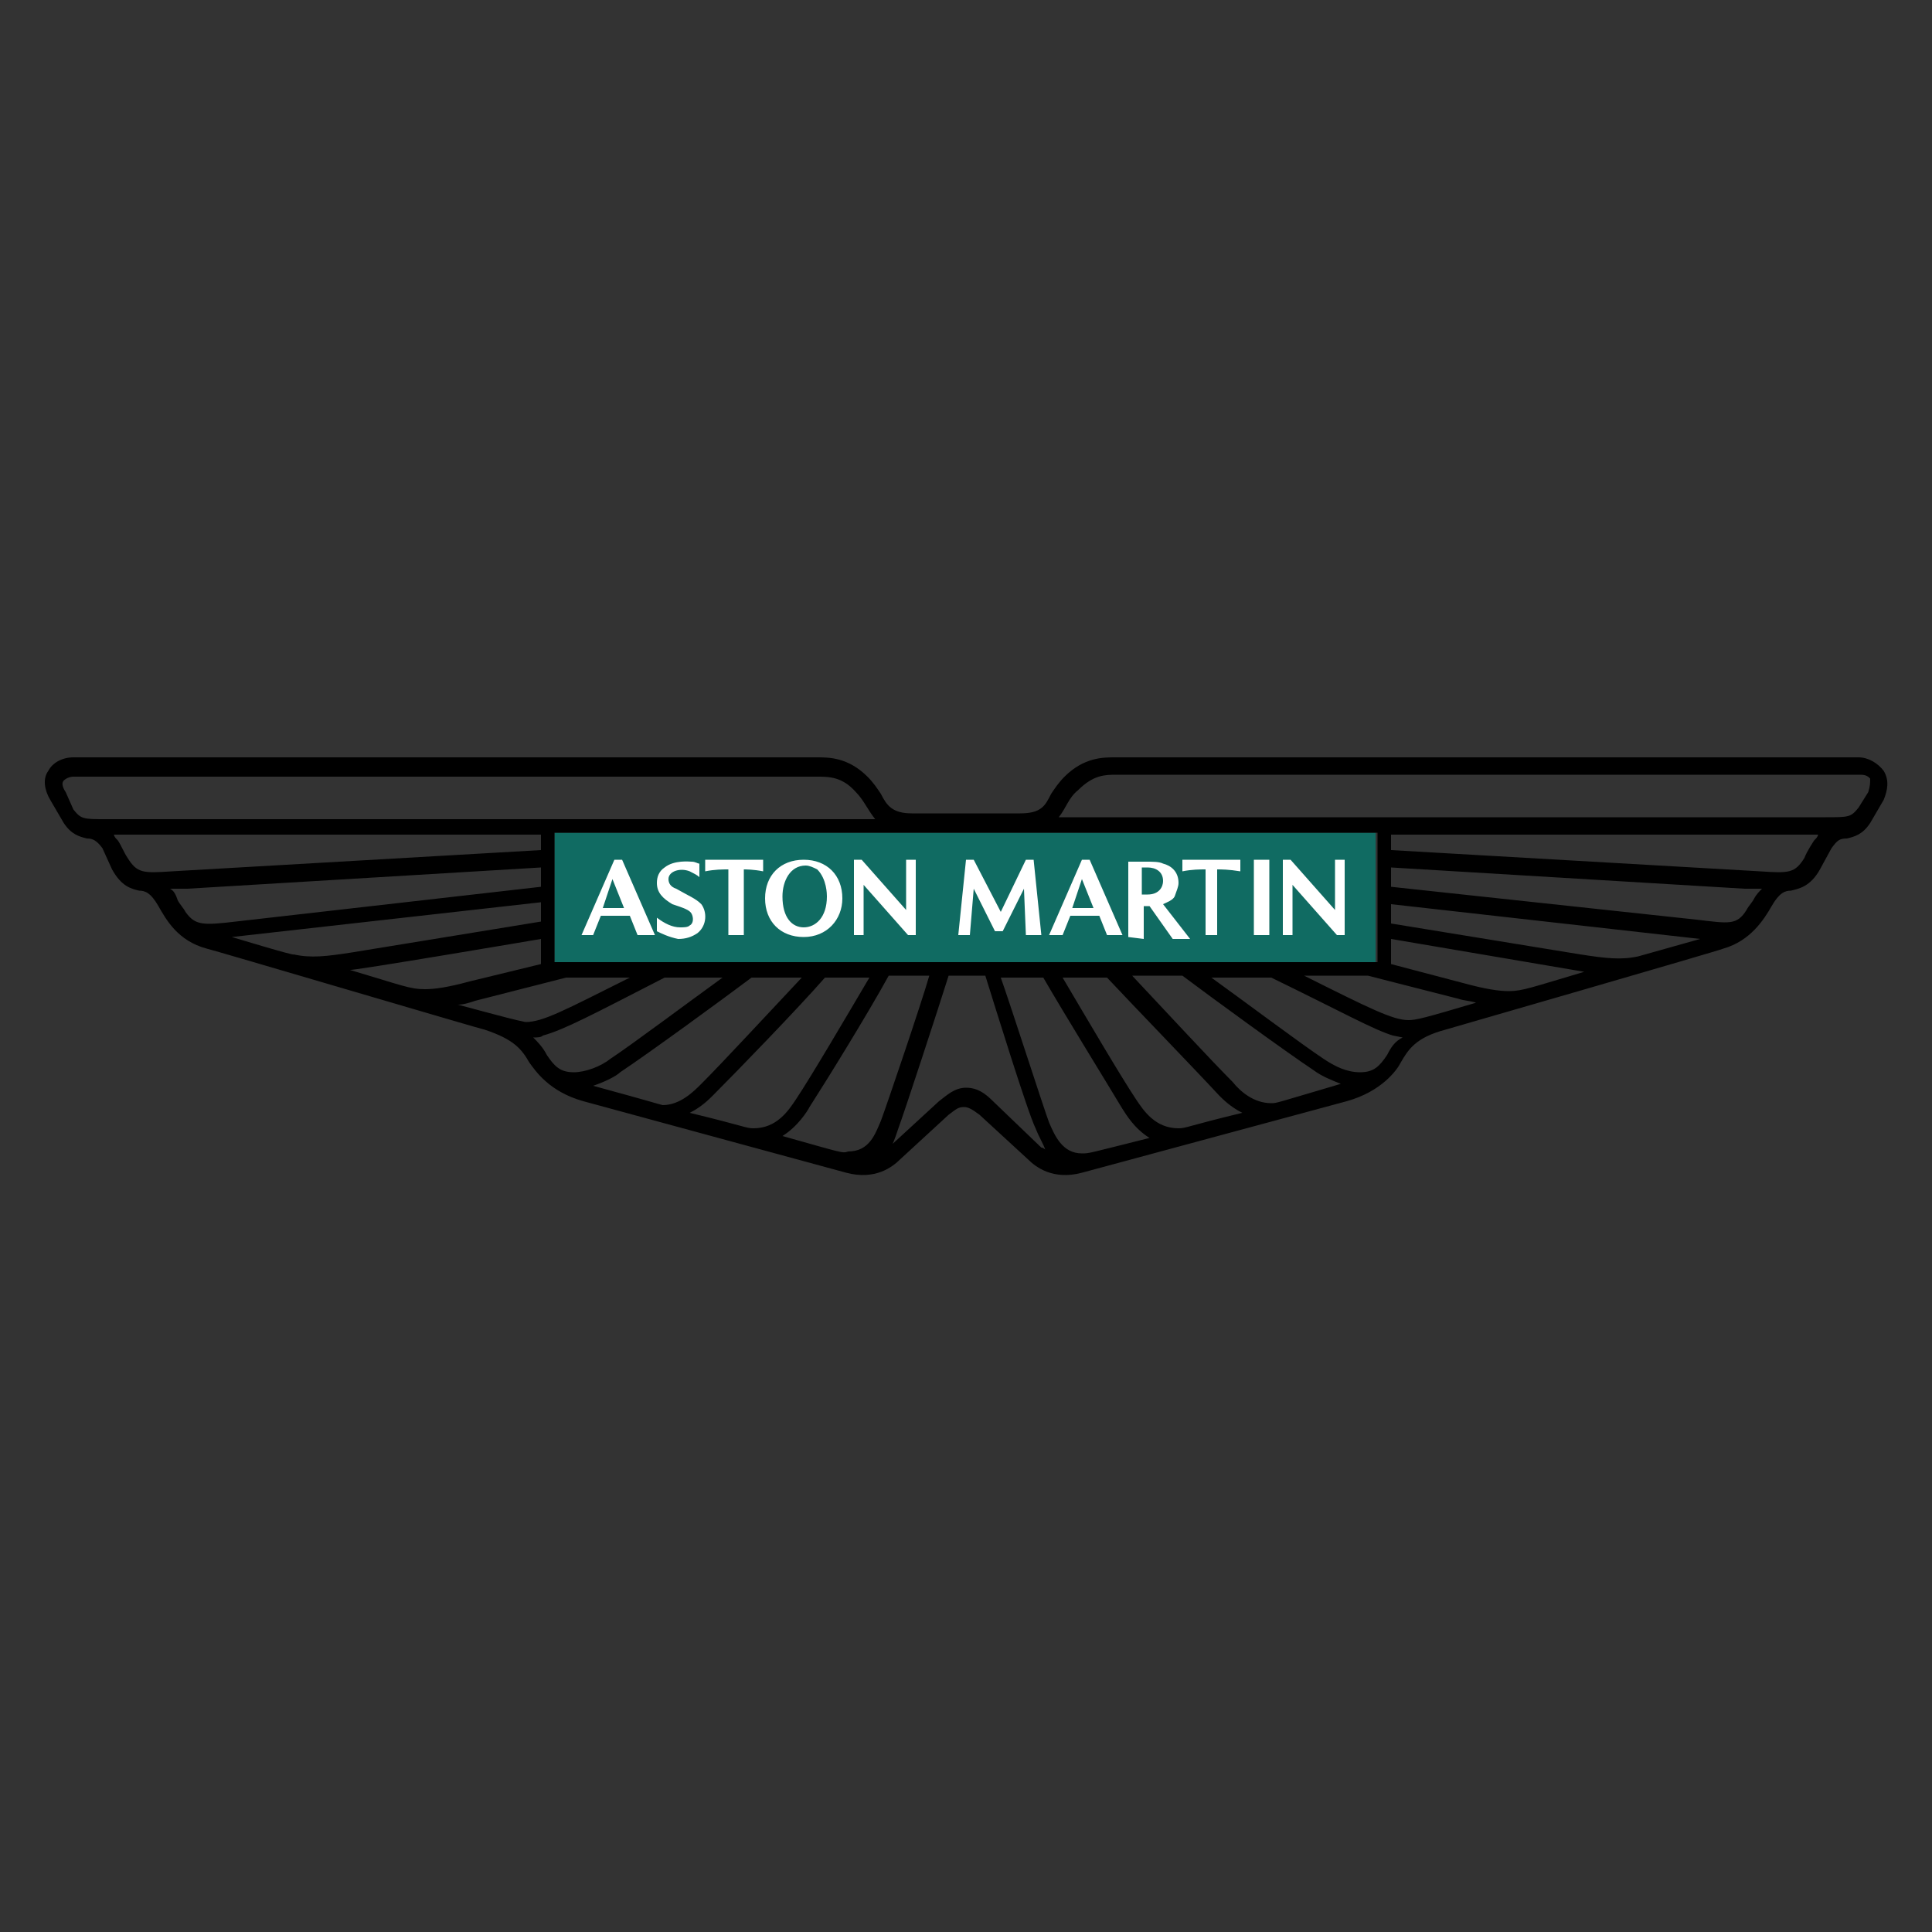 <?xml version="1.0" encoding="utf-8"?>
<!-- Generator: Adobe Illustrator 28.1.0, SVG Export Plug-In . SVG Version: 6.00 Build 0)  -->
<svg version="1.1" id="Layer_1" xmlns="http://www.w3.org/2000/svg" xmlns:xlink="http://www.w3.org/1999/xlink" x="0px" y="0px"
	 viewBox="0 0 100 100" style="enable-background:new 0 0 100 100;" xml:space="preserve">
<rect x="0" y="0" width="100" height="100" fill="#333333" stroke="none"/>
<style type="text/css">
	.st0{fill:#106B62;}
	.st1{fill:#FFFFFF;}
</style>
<g>
	<g>
		<rect x="28.7" y="43.1" class="st0" width="42.5" height="6.7"/>
		<path class="st1" d="M31.2,47h1.1l-0.6-1.5L31.2,47z M30.1,48.4l1.7-3.9h0.4l1.7,3.9H33l-0.4-1h-1.5l-0.4,1H30.1L30.1,48.4z
			 M34,48.2l0-0.7c0.4,0.3,0.8,0.5,1.2,0.5c0.2,0,0.4,0,0.5-0.1c0.2-0.1,0.2-0.4,0.1-0.6c0,0,0,0,0,0c-0.1-0.2-0.4-0.3-1-0.5
			c-0.5-0.3-0.8-0.6-0.8-1.1c0-0.3,0.1-0.6,0.4-0.8c0.5-0.4,1.3-0.3,1.4-0.3c0.2,0,0.3,0.1,0.4,0.1l0,0.7c-0.1-0.1-0.3-0.2-0.5-0.3
			c-0.5-0.2-1.1,0-1.1,0.4c0,0.2,0.1,0.4,0.4,0.5c0.7,0.4,1,0.5,1.3,0.8c0.3,0.4,0.3,1.1-0.2,1.5c-0.3,0.2-0.6,0.3-1,0.3
			C34.6,48.5,34.2,48.3,34,48.2z M37.7,48.4V45c-0.3,0-0.7,0-1.2,0.1l0-0.6h3l0,0.6C39,45,38.6,45,38.5,45v3.4L37.7,48.4L37.7,48.4
			L37.7,48.4z M41.6,48c0.6,0,1.2-0.5,1.2-1.6c0-0.1,0-0.9-0.5-1.4c-0.2-0.1-0.4-0.2-0.6-0.2c-0.8,0-1.2,0.8-1.2,1.6
			C40.5,47.5,41,48,41.6,48L41.6,48z M41.6,48.5c-1.2,0-2-0.8-2-2c0-1.2,0.8-2,2-2c1.2,0,2,0.8,2,2C43.6,47.6,42.8,48.5,41.6,48.5z
			 M44.2,48.4v-3.9h0.4l2.3,2.6v-2.6h0.5v3.9h-0.4l-2.3-2.6v2.6H44.2z M49.6,48.4l0.4-3.9h0.4l1.4,2.7l1.3-2.7h0.4l0.4,3.9h-0.8
			L53,46l-1.1,2.2h-0.4L50.4,46l-0.2,2.4L49.6,48.4L49.6,48.4L49.6,48.4z M55.5,47h1.1L56,45.5L55.5,47L55.5,47z M54.3,48.4l1.7-3.9
			h0.4l1.7,3.9h-0.8l-0.4-1h-1.5l-0.4,1H54.3L54.3,48.4z M59.1,46.3c0.1,0,0.2,0,0.3,0c0.6,0,0.8-0.4,0.8-0.7c0-0.5-0.4-0.7-0.8-0.7
			h-0.3L59.1,46.3L59.1,46.3L59.1,46.3z M58.4,48.5v-3.9c0.2,0,0.5,0,0.9,0c0.4,0,0.7,0,0.9,0.1c0.4,0.1,0.8,0.4,0.8,1
			c0,0.2-0.1,0.4-0.2,0.7c-0.1,0.2-0.4,0.3-0.6,0.4l1.4,1.8h-0.9l-1.2-1.7h-0.3v1.7L58.4,48.5L58.4,48.5z M62.4,48.4V45
			c-0.3,0-0.7,0-1.2,0.1l0-0.6h3l0,0.6c-0.6-0.1-1-0.1-1.2-0.1v3.4L62.4,48.4L62.4,48.4L62.4,48.4z M64.9,44.5h0.8v3.9h-0.8V44.5z
			 M66.4,48.4v-3.9h0.4l2.3,2.6v-2.6h0.5v3.9h-0.4l-2.3-2.6v2.6H66.4z"/>
		<path d="M97.5,39.9c-0.3-0.4-0.8-0.7-1.3-0.7H57.7c-0.6,0-1.6,0-2.6,1c-0.3,0.3-0.5,0.6-0.7,0.9c-0.3,0.6-0.5,1-1.6,1h-5.6
			c-1,0-1.3-0.4-1.6-1c-0.2-0.3-0.4-0.6-0.7-0.9c-1-1-2-1-2.6-1H3.8c-0.6,0-1.1,0.3-1.3,0.7c-0.3,0.4-0.2,1,0.1,1.5l0.7,1.2
			c0.4,0.6,0.8,0.7,1.2,0.8c0.3,0,0.5,0.1,0.8,0.5L5.8,45c0.5,0.9,1,1,1.4,1.1c0.3,0,0.6,0.1,1,0.8c0.4,0.7,1,1.8,2.5,2.2
			c0.1,0,14.3,4.2,14.4,4.2c1.5,0.5,1.9,1,2.3,1.7c0.3,0.4,1,1.5,2.8,2l13.6,3.7c1.5,0.4,2.4-0.3,2.8-0.7l2.5-2.3
			c0.4-0.3,0.5-0.4,0.8-0.4c0.2,0,0.4,0.1,0.8,0.4l2.5,2.3c0.4,0.4,1.3,1.1,2.8,0.7L69.7,57c1.8-0.5,2.6-1.6,2.8-2
			c0.4-0.7,0.8-1.3,2.3-1.7c0,0,14.2-4.1,14.4-4.2c1.4-0.4,2.1-1.5,2.5-2.2c0.4-0.7,0.7-0.8,1-0.8c0.4-0.1,1-0.2,1.5-1.1l0.6-1.1
			c0.3-0.4,0.4-0.5,0.8-0.5c0.4-0.1,0.8-0.2,1.2-0.8l0.7-1.2C97.7,40.9,97.8,40.4,97.5,39.9L97.5,39.9z M71.3,43.1v6.7H28.7v-6.7
			H71.3L71.3,43.1z M56,59.7c-1,0-1.4-0.9-1.7-1.6c-0.3-0.8-2-6.1-2.5-7.5H54c1.1,1.9,3.2,5.3,4.1,6.8c0.2,0.3,0.6,1,1.4,1.5
			C56.3,59.7,56.4,59.7,56,59.7z M61,58.4c-1.2,0-1.8-0.9-2.2-1.5c-0.8-1.2-2.5-4.1-3.8-6.3h2.3c1.5,1.6,4.6,4.8,5.8,6.1
			c0.2,0.2,0.6,0.6,1.2,0.9C61.4,58.3,61.4,58.4,61,58.4L61,58.4z M65.8,57.1c-0.9,0-1.6-0.6-2-1.1c-1.1-1.1-3.6-3.8-5.2-5.5h2.6
			c1.6,1.2,5.3,3.9,6.8,4.9c0.4,0.3,0.9,0.5,1.4,0.7C66,57.1,66.1,57.1,65.8,57.1L65.8,57.1z M71.8,54.6c-0.4,0.6-0.7,0.9-1.4,0.9
			c-0.7,0-1.3-0.3-1.9-0.7c-1.2-0.8-4-2.9-5.8-4.2h3.1c3.7,1.8,5.3,2.7,6.3,3l0.5,0.1C72.2,53.9,72,54.2,71.8,54.6z M72.9,52.8
			c-0.8,0-2-0.6-5.4-2.3h3.3l4.7,1.2c0.3,0.1,0.6,0.1,0.9,0.2C73.7,52.7,73.3,52.8,72.9,52.8z M82,50.3c-2.7,0.8-3.2,1-3.9,1
			c-0.5,0-1.2-0.1-2.3-0.4L72,49.9v-1.3L82,50.3L82,50.3z M84.8,49.5c-0.9,0.2-1.7,0.1-3-0.1l-9.8-1.6v-1l16,1.8L84.8,49.5
			L84.8,49.5z M90.8,46.5c-0.1,0.2-0.3,0.4-0.4,0.6c-0.5,0.8-0.9,0.7-2.6,0.5L72,45.9v-1l18.3,1.1c0.1,0,0.5,0,0.9,0
			C91.1,46.1,90.9,46.3,90.8,46.5L90.8,46.5z M93.9,43.5c0,0-0.4,0.6-0.5,0.9c-0.5,0.8-0.8,0.8-2.3,0.7L72,44v-0.8h22.1
			C94.1,43.3,94,43.4,93.9,43.5z M96.7,41l-0.5,0.8c-0.4,0.5-0.5,0.5-1.7,0.5H54.8c0.4-0.5,0.5-1,1-1.4c0.8-0.8,1.4-0.8,2-0.8h38.5
			c0.3,0,0.4,0.1,0.5,0.2C96.8,40.5,96.8,40.7,96.7,41L96.7,41z M46,59.5c0.2-0.2,0.3-0.5,0.5-1.1c0.3-0.8,2.1-6.3,2.6-7.9H51
			c0.5,1.6,2.2,7.1,2.6,7.9c0.2,0.5,0.4,0.8,0.5,1.1c0,0-0.1-0.1-0.2-0.1L51.4,57c-0.4-0.4-0.8-0.7-1.4-0.7c-0.6,0-1,0.4-1.4,0.7
			l-2.5,2.3C46.1,59.4,46,59.5,46,59.5L46,59.5z M40.5,58.8c0.8-0.5,1.3-1.3,1.4-1.5c0.9-1.4,3-4.8,4.1-6.8h2.1
			c-0.4,1.4-2.2,6.7-2.5,7.5c-0.3,0.7-0.6,1.6-1.7,1.6C43.6,59.7,43.7,59.7,40.5,58.8L40.5,58.8z M35.7,57.6c0.6-0.3,1-0.7,1.2-0.9
			c1.2-1.2,4.4-4.5,5.8-6.1H45c-1.3,2.2-3,5.1-3.8,6.3c-0.4,0.6-1,1.5-2.2,1.5C38.6,58.4,38.6,58.3,35.7,57.6L35.7,57.6z M30.7,56.2
			c0.6-0.2,1.2-0.5,1.4-0.7c1.5-1,5.2-3.7,6.8-4.9h2.6c-1.6,1.7-4.1,4.4-5.2,5.5c-0.4,0.4-1.1,1.1-2,1.1
			C33.9,57.1,34,57.1,30.7,56.2L30.7,56.2z M27.6,53.7c0.2,0,0.4,0,0.5-0.1c1.1-0.3,2.6-1.1,6.3-3h3c-1.8,1.3-4.6,3.4-5.8,4.2
			c-0.5,0.4-1.3,0.7-1.9,0.7c-0.7,0-1-0.3-1.4-0.9C28.1,54.2,27.8,53.9,27.6,53.7L27.6,53.7z M23.7,52c0.3,0,0.6-0.1,0.9-0.2
			l4.7-1.2h3.3c-3.4,1.7-4.5,2.3-5.4,2.3C26.7,52.8,26.3,52.7,23.7,52z M28,48.6v1.3l-3.7,0.9c-1.1,0.3-1.8,0.4-2.3,0.4
			c-0.8,0-1.2-0.2-3.9-1C18,50.3,28,48.6,28,48.6z M12,48.5l16-1.8v1l-9.8,1.6c-1.3,0.2-2.1,0.3-3,0.1C15.3,49.5,12,48.5,12,48.5z
			 M8.8,46c0.4,0,0.8,0,0.9,0L28,44.9v1l-15.8,1.8c-1.7,0.2-2.1,0.2-2.6-0.5c-0.1-0.2-0.3-0.4-0.4-0.6C9.1,46.3,9,46.1,8.8,46z
			 M5.9,43.2H28V44L8.9,45.1c-1.5,0.1-1.8,0.1-2.3-0.7c-0.2-0.3-0.3-0.6-0.5-0.9C6,43.4,5.9,43.3,5.9,43.2z M3.3,40.4
			c0.1-0.1,0.3-0.2,0.5-0.2h38.5c0.6,0,1.3,0,2,0.8c0.4,0.4,0.6,0.9,1,1.4H5.5c-1.2,0-1.3,0-1.7-0.5L3.4,41
			C3.2,40.7,3.2,40.5,3.3,40.4L3.3,40.4z"/>
	</g>
</g>
</svg>
